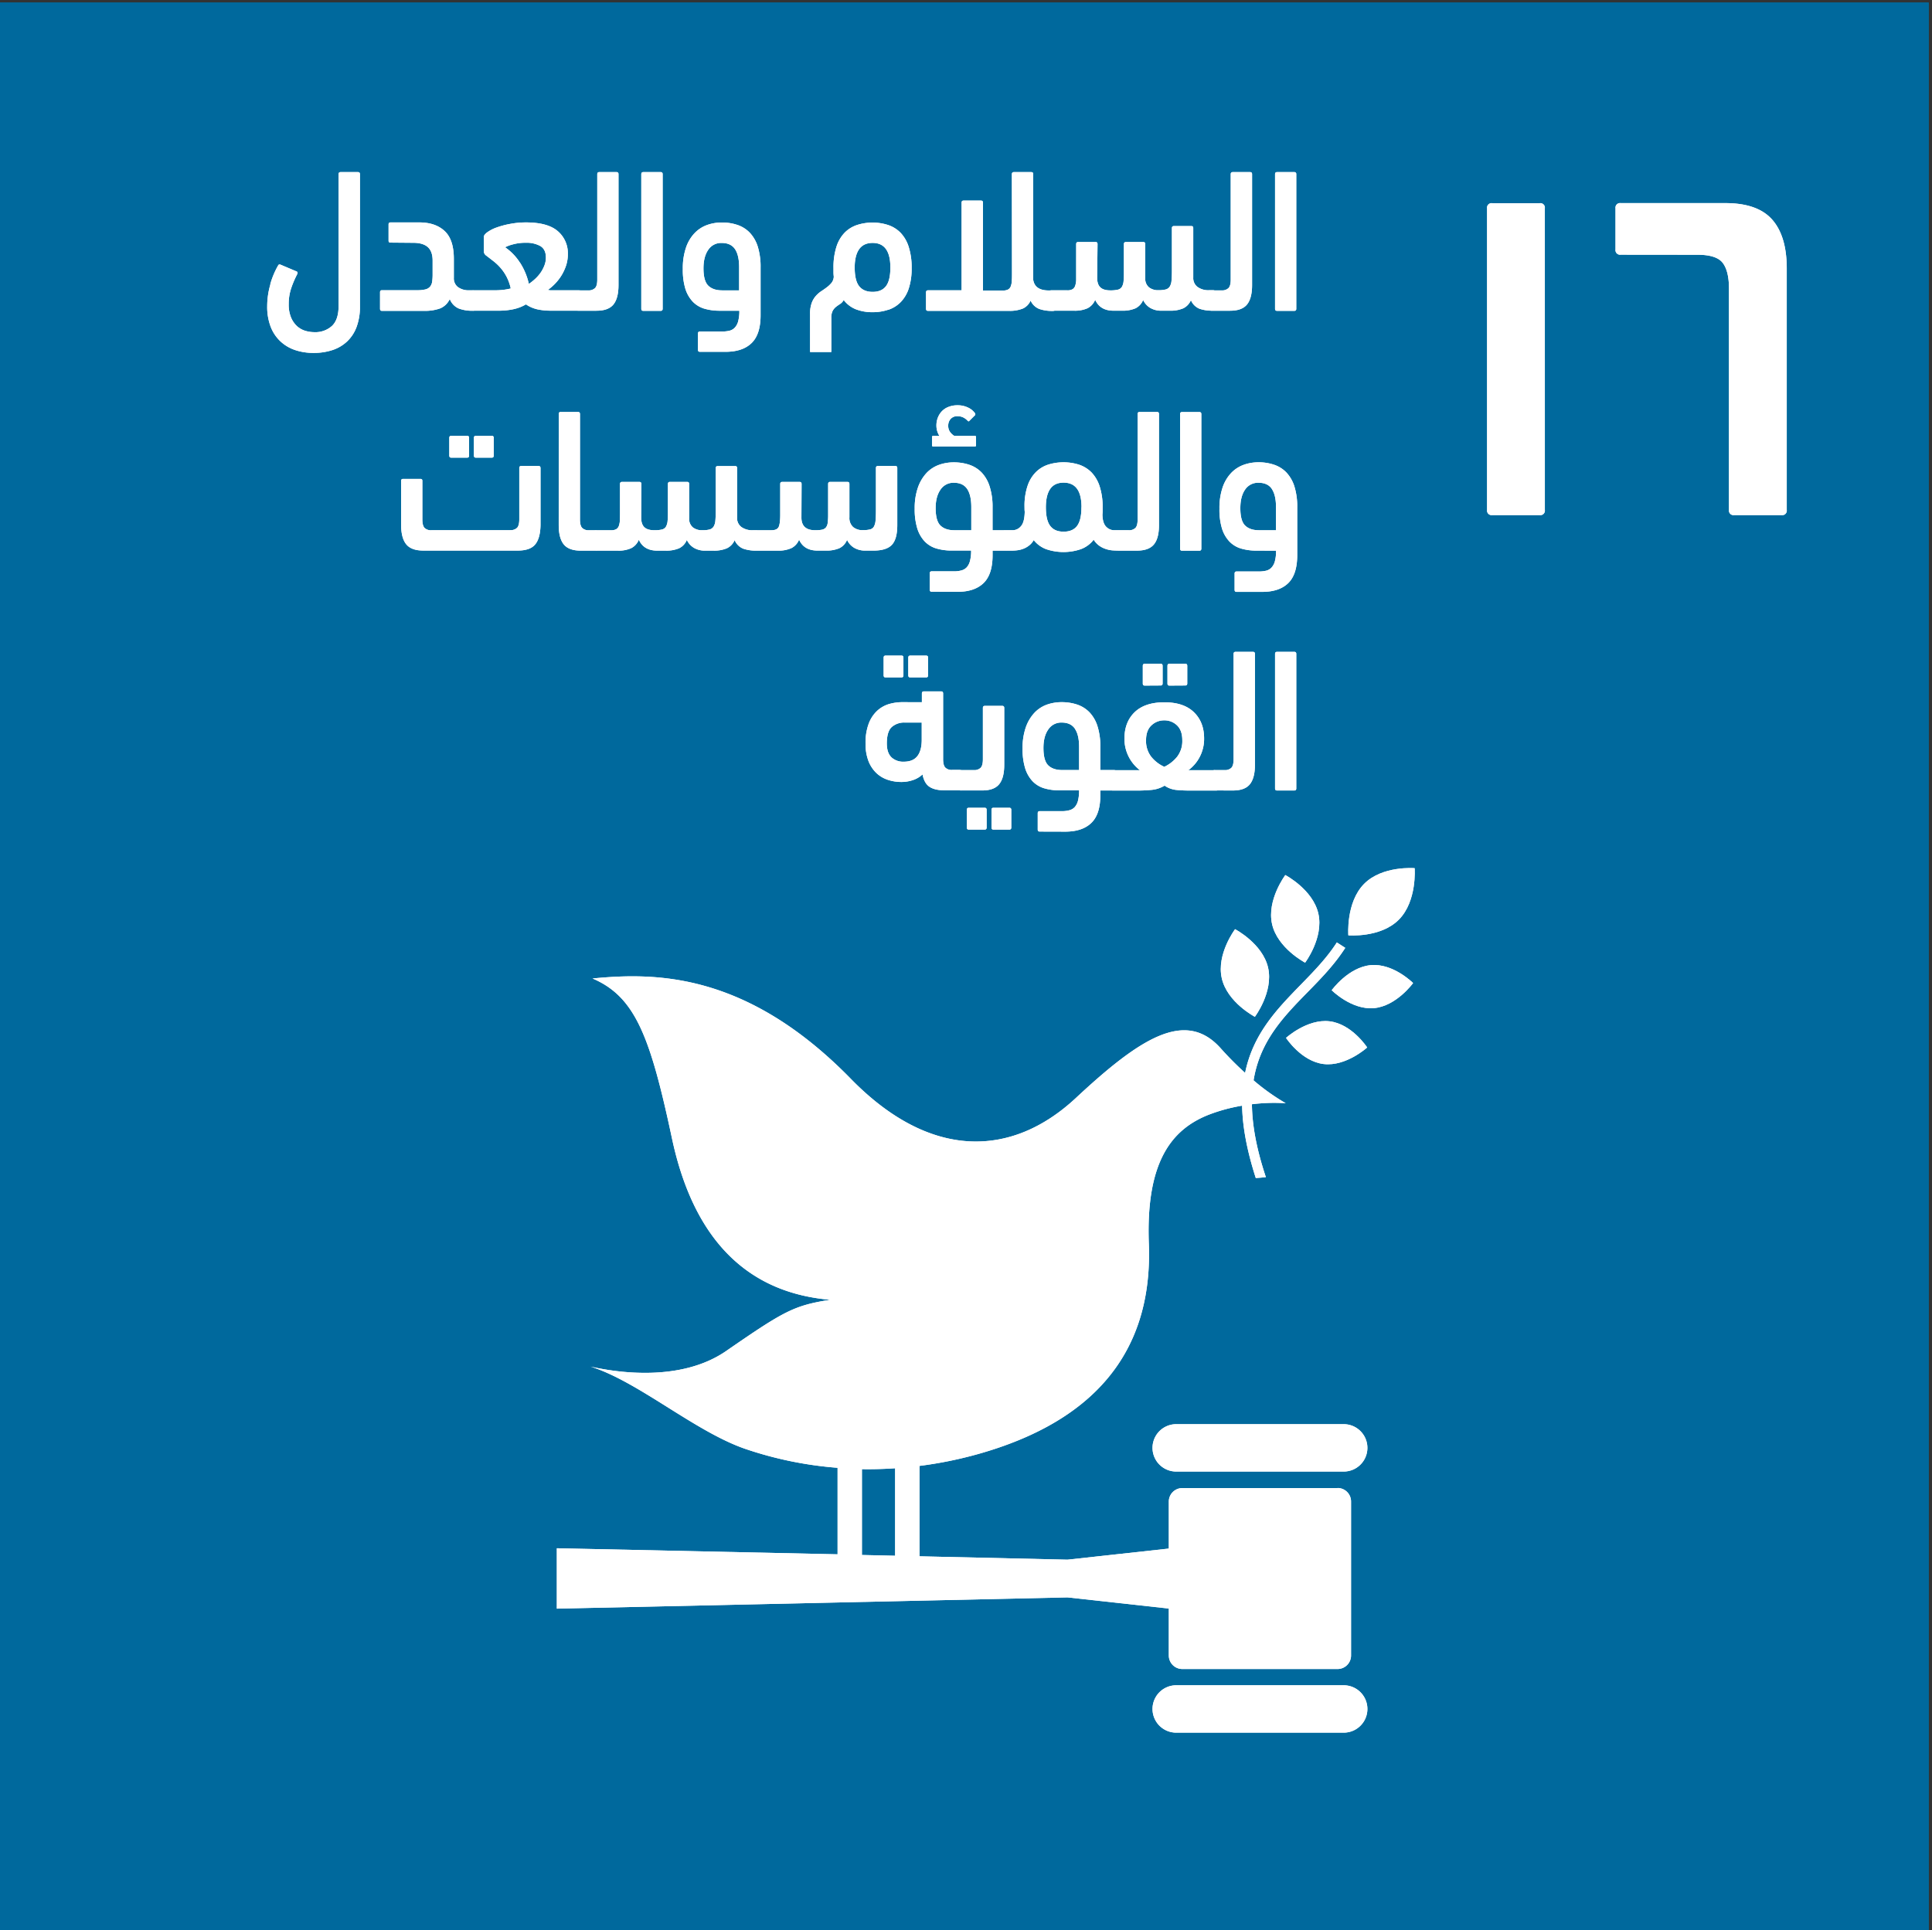 <svg id="Layer_1" data-name="Layer 1" xmlns="http://www.w3.org/2000/svg" viewBox="0 0 1000.83 1000.15"><rect x="0" y="0" width="1000.83" height="1000.15" fill="#333333" stroke="none"/><defs><style>.cls-1{fill:#00699d;}.cls-2{fill:#fff;}</style></defs><rect class="cls-1" x="-0.88" y="1.33" width="1000" height="1000.05"/><rect class="cls-1" x="-0.88" y="1.33" width="1000" height="1000.05"/><path class="cls-2" d="M665.83,453.4s-9.68,12.87-6.87,25.4,17.13,20,17.13,20,9.69-12.86,6.86-25.39-17.12-20-17.12-20"/><path class="cls-2" d="M650.05,526.87s9.69-12.87,6.87-25.41-17.12-20-17.12-20-9.71,12.85-6.89,25.39,17.14,20,17.14,20"/><path class="cls-2" d="M689.86,513.09s10.23,10.31,21.88,9.28,20.28-13,20.28-13-10.21-10.32-21.87-9.29-20.29,13-20.29,13"/><path class="cls-2" d="M706.62,458c-9.48,9.62-8.14,26.64-8.14,26.64s16.71,1.44,26.2-8.16,8.14-26.63,8.14-26.63-16.72-1.44-26.2,8.15"/><path class="cls-2" d="M685.71,551.33c11.61,1.37,22.52-8.59,22.52-8.59s-7.91-12.19-19.5-13.56-22.53,8.6-22.53,8.6,7.9,12.18,19.51,13.55"/><path class="cls-2" d="M696.08,737.94H609.31a12.27,12.27,0,1,0,0,24.54h86.77a12.27,12.27,0,1,0,0-24.54"/><path class="cls-2" d="M696.08,873.23H609.31a12.27,12.27,0,1,0,0,24.54h86.77a12.27,12.27,0,0,0,0-24.54"/><path class="cls-2" d="M446.5,761.24c5.72.1,11.45-.07,17.2-.46v45.33l-17.2-.39Zm246.38,9.81h-80.4a7,7,0,0,0-7,7v24.34L553,808.15l-76.67-1.75V759.56a209.82,209.82,0,0,0,30.5-6.19c73.81-20.82,89.91-66.79,88.3-109-1.6-43,12.16-59.7,31.93-67.12a88.68,88.68,0,0,1,16.39-4.35c.21,10.57,2.36,22.84,7.08,37.48,1.75-.1,3.5-.25,5.23-.44-5-15-7.11-27.27-7.23-37.78a92.41,92.41,0,0,1,17.51-.52,111.26,111.26,0,0,1-16.66-11.86c3.31-20.36,15.44-32.87,27.94-45.65,6.87-7,14-14.3,19.56-23l-4.36-2.81c-5.29,8.23-12.24,15.3-18.92,22.15C661.42,523,649.12,535.71,645,555.92a167.27,167.27,0,0,1-12.63-12.72c-18.2-20.41-41.63-5.42-75,25.69S481.82,601.05,440.76,559c-54.16-55.45-101.41-55.13-133.81-52,22.17,9.45,29.92,30.16,41.14,82.8,11.76,55.23,41.41,80.23,82,83.68-18.8,3-23.68,5.65-53.9,26.53-23.61,16.28-56.82,11.14-70.28,8.08,24.71,7.7,54,33.63,80.18,42.65a194.11,194.11,0,0,0,47.8,9.8v44.83l-145.44-3.14v31.29L553,827.69l52.48,5.78V857.8a7,7,0,0,0,7,7h80.4a7,7,0,0,0,7-7V778a7,7,0,0,0-7-7"/><path class="cls-2" d="M665.83,453.4s-9.68,12.87-6.87,25.4,17.13,20,17.13,20,9.69-12.86,6.86-25.39-17.12-20-17.12-20"/><path class="cls-2" d="M650.05,526.87s9.69-12.87,6.87-25.41-17.12-20-17.12-20-9.71,12.85-6.89,25.39,17.14,20,17.14,20"/><path class="cls-2" d="M689.86,513.09s10.23,10.31,21.88,9.28,20.28-13,20.28-13-10.21-10.32-21.87-9.29-20.29,13-20.29,13"/><path class="cls-2" d="M706.62,458c-9.48,9.62-8.14,26.64-8.14,26.64s16.71,1.44,26.2-8.16,8.14-26.63,8.14-26.63-16.72-1.44-26.2,8.15"/><path class="cls-2" d="M685.71,551.33c11.61,1.37,22.52-8.59,22.52-8.59s-7.91-12.19-19.5-13.56-22.53,8.6-22.53,8.6,7.9,12.18,19.51,13.55"/><path class="cls-2" d="M696.08,737.94H609.31a12.27,12.27,0,1,0,0,24.54h86.77a12.27,12.27,0,1,0,0-24.54"/><path class="cls-2" d="M696.08,873.23H609.31a12.27,12.27,0,1,0,0,24.54h86.77a12.27,12.27,0,0,0,0-24.54"/><path class="cls-2" d="M446.5,761.24c5.72.1,11.45-.07,17.2-.46v45.33l-17.2-.39Zm246.38,9.81h-80.4a7,7,0,0,0-7,7v24.34L553,808.15l-76.67-1.75V759.56a209.82,209.82,0,0,0,30.5-6.19c73.81-20.82,89.91-66.79,88.3-109-1.6-43,12.16-59.7,31.93-67.12a88.68,88.68,0,0,1,16.39-4.35c.21,10.57,2.36,22.84,7.08,37.48,1.75-.1,3.5-.25,5.23-.44-5-15-7.11-27.27-7.23-37.78a92.41,92.41,0,0,1,17.51-.52,111.26,111.26,0,0,1-16.66-11.86c3.31-20.36,15.44-32.87,27.94-45.65,6.87-7,14-14.3,19.56-23l-4.36-2.81c-5.29,8.23-12.24,15.3-18.92,22.15C661.42,523,649.12,535.71,645,555.92a167.27,167.27,0,0,1-12.63-12.72c-18.2-20.41-41.63-5.42-75,25.69S481.82,601.05,440.76,559c-54.16-55.45-101.41-55.13-133.81-52,22.17,9.45,29.92,30.16,41.14,82.8,11.76,55.23,41.41,80.23,82,83.68-18.8,3-23.68,5.65-53.9,26.53-23.61,16.28-56.82,11.14-70.28,8.08,24.71,7.7,54,33.63,80.18,42.65a194.11,194.11,0,0,0,47.8,9.8v44.83l-145.44-3.14v31.29L553,827.69l52.48,5.78V857.8a7,7,0,0,0,7,7h80.4a7,7,0,0,0,7-7V778a7,7,0,0,0-7-7"/><path class="cls-2" d="M879.36,132q9.89,0,13.1,4.27t3.2,13.36V264.23a2.35,2.35,0,0,0,2.65,2.67h24.63a2.35,2.35,0,0,0,2.65-2.67V139.17q0-16.83-7.55-25.38t-24.25-8.55H839.55a2.36,2.36,0,0,0-2.67,2.67v21.37a2.36,2.36,0,0,0,2.67,2.68Zm-79.09-24.05a2.35,2.35,0,0,0-2.65-2.67H773a2.35,2.35,0,0,0-2.65,2.67V264.23A2.35,2.35,0,0,0,773,266.9h24.63a2.35,2.35,0,0,0,2.65-2.67Z"/><path class="cls-2" d="M879.36,132q9.89,0,13.1,4.27t3.2,13.36V264.23a2.35,2.35,0,0,0,2.65,2.67h24.63a2.35,2.35,0,0,0,2.65-2.67V139.17q0-16.83-7.55-25.38t-24.25-8.55H839.55a2.36,2.36,0,0,0-2.67,2.67v21.37a2.36,2.36,0,0,0,2.67,2.68Zm-79.09-24.05a2.35,2.35,0,0,0-2.65-2.67H773a2.35,2.35,0,0,0-2.65,2.67V264.23A2.35,2.35,0,0,0,773,266.9h24.63a2.35,2.35,0,0,0,2.65-2.67Z"/><path class="cls-2" d="M671.51,338.81c0-.7-.33-1.06-1-1.06h-9c-.65,0-1,.36-1,1.06v69.72c0,.7.33,1.06,1,1.06h9c.65,0,1-.36,1-1.06Zm-32.82,70.78q6.15,0,8.77-3.23t2.63-10.08V338.81c0-.7-.32-1.06-1-1.06h-9.06c-.65,0-1,.36-1,1.06v54.63c0,2.1-.37,3.56-1.12,4.37a4.7,4.7,0,0,1-3.59,1.21h-4.81a3.52,3.52,0,0,0-3,1.23,7.19,7.19,0,0,0-.93,4.22c0,2.06.32,3.43,1,4.1a3.9,3.9,0,0,0,2.95,1Zm-37.43-54.41c.66,0,1-.35,1-1.07V345c0-.72-.33-1.07-1-1.07H593c-.66,0-1,.35-1,1.07v9.16c0,.72.32,1.07,1,1.07Zm12.77,0c.66,0,1-.35,1-1.07V345c0-.72-.32-1.07-1-1.07h-8.25c-.65,0-1,.35-1,1.07v9.16c0,.72.33,1.07,1,1.07Zm-4.32,20.65q2.74,2.6,2.75,7.66a13.26,13.26,0,0,1-2.75,8.72,18.9,18.9,0,0,1-6.58,5.12,18.54,18.54,0,0,1-6.68-5.12,13.21,13.21,0,0,1-2.76-8.72q0-5.07,2.81-7.66a9.43,9.43,0,0,1,6.63-2.58,9.3,9.3,0,0,1,6.58,2.58M587.8,369q-5.29,5.12-5.3,13.64a20.4,20.4,0,0,0,8,16.43H576.7a3.9,3.9,0,0,0-3,1c-.62.67-.93,2-.93,4.1a7,7,0,0,0,1,4.17,3.49,3.49,0,0,0,3,1.28h13.07c1.9,0,4.07-.11,6.53-.32a16.28,16.28,0,0,0,6.93-2.22,13,13,0,0,0,6,2.22c2.1.21,4.32.32,6.68.32h13.66a3.51,3.51,0,0,0,3-1.23q.93-1.23.93-4.32c0-2-.32-3.33-1-4a3.89,3.89,0,0,0-2.94-1H615.61a19.93,19.93,0,0,0,5.94-7,20.2,20.2,0,0,0,2.21-9.43q0-8.52-5.31-13.64t-15.32-5.1q-10,0-15.33,5.1m-30.94,8.67Q559,380.83,559,387v12h-8.74c-3.15,0-5.55-.8-7.22-2.41s-2.51-4.63-2.51-9.05q0-6,2.51-9.57a8,8,0,0,1,6.93-3.58q4.71,0,6.88,3.21m-5,53.31q8.85,0,13.52-4.55T570,411.91v-2.32h6.78a3.88,3.88,0,0,0,3-1c.62-.67.93-2.15.93-4.43a6.15,6.15,0,0,0-1-3.94A3.61,3.61,0,0,0,576.8,399H570v-11.9a34.48,34.48,0,0,0-1.48-10.85,18.49,18.49,0,0,0-4.13-7.16,16,16,0,0,0-6.35-4,25.11,25.11,0,0,0-8.13-1.26,22.61,22.61,0,0,0-7.68,1.31,16.59,16.59,0,0,0-6.4,4.23,21.44,21.44,0,0,0-4.44,7.5,32.51,32.51,0,0,0-1.67,11,33.54,33.54,0,0,0,1.32,10.14,17.25,17.25,0,0,0,3.79,6.71,13.76,13.76,0,0,0,6,3.7,27.71,27.71,0,0,0,8.2,1.11H559a20.77,20.77,0,0,1-.58,5.39,7.92,7.92,0,0,1-1.67,3.27,5.74,5.74,0,0,1-2.76,1.63,14.25,14.25,0,0,1-3.92.48h-11.5c-.65,0-1,.36-1,1.06v8.45c0,.7.33,1.06,1,1.06Zm-41.75-1.06c.65,0,1-.35,1-1.07v-9.16c0-.72-.33-1.07-1-1.07h-8.25c-.66,0-1,.35-1,1.07v9.16c0,.72.33,1.07,1,1.07Zm12.77,0c.66,0,1-.35,1-1.07v-9.16c0-.72-.33-1.07-1-1.07h-8.25c-.66,0-1,.35-1,1.07v9.16c0,.72.33,1.07,1,1.07Zm-14.05-20.28q6.13,0,8.77-3.23t2.63-10.08V366.8c0-.7-.33-1.05-1-1.05h-9.06c-.65,0-1,.35-1,1.05v26.64c0,2.11-.38,3.56-1.14,4.37a4.68,4.68,0,0,1-3.58,1.21H498.1a3.46,3.46,0,0,0-3,1.28,7.65,7.65,0,0,0-.94,4.38c0,1.92.33,3.22,1,3.89a3.9,3.9,0,0,0,2.94,1Zm-47.06-17.21q-2.36-2.31-2.36-7.15,0-6.19,2.56-8.51a9.71,9.71,0,0,1,6.78-2.31h8.74v8.94q0,5.56-2.26,8.45t-7,2.89a8.9,8.9,0,0,1-6.49-2.31m5.9-28.53a24.51,24.51,0,0,0-7.18,1,15.72,15.72,0,0,0-6.13,3.54A17.45,17.45,0,0,0,450,375a28.22,28.22,0,0,0-1.62,10.25,24.63,24.63,0,0,0,1.48,9,17.25,17.25,0,0,0,4,6.17,15.66,15.66,0,0,0,5.9,3.59,22,22,0,0,0,7.22,1.17,18.61,18.61,0,0,0,6-1,13.39,13.39,0,0,0,4.92-2.92c.58,3.06,1.78,5.2,3.58,6.4s4.31,1.82,7.52,1.82h8a3.88,3.88,0,0,0,3-1c.62-.67.93-2.08.93-4.21q0-5.34-3.92-5.34h-3.74a4.67,4.67,0,0,1-3.58-1.21c-.76-.81-1.13-2.26-1.13-4.37V359.3q0-1.05-1-1.05h-9c-.65,0-1,.35-1,1.05v4.55ZM467,351c.65,0,1-.36,1-1.07v-9.17c0-.71-.33-1.07-1-1.07h-8.25c-.66,0-1,.36-1,1.07v9.17c0,.71.32,1.07,1,1.07Zm12.77,0c.65,0,1-.36,1-1.07v-9.17c0-.71-.33-1.07-1-1.07h-8.25c-.66,0-1,.36-1,1.07v9.17c0,.71.32,1.07,1,1.07Z"/><path class="cls-2" d="M658.83,253.33c1.44,2.15,2.17,5.28,2.17,9.42v12h-8.75q-4.71,0-7.22-2.42t-2.5-9.05c0-4,.81-7.19,2.45-9.57a8,8,0,0,1,7-3.57c3.15,0,5.44,1.06,6.88,3.2m2.17,32a20.13,20.13,0,0,1-.64,5.6,7.74,7.74,0,0,1-1.82,3.28,5.84,5.84,0,0,1-2.85,1.53,16.62,16.62,0,0,1-3.64.37H640.56c-.66,0-1,.35-1,1.06v8.45c0,.7.32,1.05,1,1.05h13.26q8.86,0,13.52-4.54T672,287.63V262.91A34.9,34.9,0,0,0,670.52,252a18.76,18.76,0,0,0-4.14-7.19,15.82,15.82,0,0,0-6.35-4,24.76,24.76,0,0,0-8.13-1.27,22.38,22.38,0,0,0-7.68,1.32,16.93,16.93,0,0,0-6.45,4.22,20.42,20.42,0,0,0-4.43,7.5,33.13,33.13,0,0,0-1.63,11A33.6,33.6,0,0,0,633,273.79a17.2,17.2,0,0,0,3.79,6.7,13.7,13.7,0,0,0,6,3.7,27.34,27.34,0,0,0,8.2,1.11Zm-38.71-70.78c0-.7-.33-1.05-1-1.05h-9c-.66,0-1,.35-1,1.05v69.73c0,.7.32,1.05,1,1.05h9c.65,0,1-.35,1-1.05ZM589,285.3q6.13,0,8.77-3.22T600.38,272V214.52c0-.7-.33-1.05-1-1.05h-9.06c-.65,0-1,.35-1,1.05v54.63c0,2.11-.37,3.57-1.12,4.38a4.72,4.72,0,0,1-3.59,1.21h-4.82a3.51,3.51,0,0,0-3,1.23,7.14,7.14,0,0,0-.94,4.21c0,2.07.33,3.43,1,4.11a3.88,3.88,0,0,0,2.94,1Zm-58.26-21.72a12.88,12.88,0,0,0,.1,1.58q-.11,5.47-2,7.53a5.61,5.61,0,0,1-4.23,2.05H520.8a3.76,3.76,0,0,0-3,1.07c-.62.71-.93,2.09-.93,4.16a6.7,6.7,0,0,0,1,4.11,3.57,3.57,0,0,0,2.95,1.22h3.43a20.9,20.9,0,0,0,3-.21,12.86,12.86,0,0,0,3-.8,11.48,11.48,0,0,0,2.87-1.66,9.17,9.17,0,0,0,2.38-2.78,14.87,14.87,0,0,0,6.58,4.75,27.89,27.89,0,0,0,17.84-.05,14.88,14.88,0,0,0,6.64-4.91,10.62,10.62,0,0,0,2.92,3.15,13.13,13.13,0,0,0,3.46,1.71,14.56,14.56,0,0,0,3.63.7c1.21.07,2.37.1,3.49.1a3.62,3.62,0,0,0,3-1.17c.62-.78.93-2.21.93-4.27a6.24,6.24,0,0,0-1-3.95,3.64,3.64,0,0,0-3-1.17h-2.85A5.76,5.76,0,0,1,573,272.9q-1.82-1.84-1.91-6.27a16.29,16.29,0,0,0,.1-1.74v-1.84a34.43,34.43,0,0,0-1.53-11,18.75,18.75,0,0,0-4.23-7.28,16.46,16.46,0,0,0-6.45-4,26.73,26.73,0,0,0-16.06,0,16.11,16.11,0,0,0-6.35,3.9,18.28,18.28,0,0,0-4.24,7A32.56,32.56,0,0,0,530.72,262Zm29.47-.73c0,4.43-.75,7.63-2.24,9.63s-3.84,3-7,3-5.44-1-6.94-3-2.24-5.18-2.24-9.68c0-4.13.74-7.29,2.24-9.46s3.81-3.26,6.94-3.26q9.29,0,9.28,12.72m-76.83-37c-.39,0-.58.25-.58.74v4.12c0,.49.19.74.58.74H505c.39,0,.59-.25.59-.74v-4.12c0-.49-.2-.74-.59-.74H494.27a7.39,7.39,0,0,1-2.06-1.9,5.35,5.35,0,0,1-1-3.38,5.07,5.07,0,0,1,1.23-3.43,4.46,4.46,0,0,1,3.59-1.43,6.63,6.63,0,0,1,2.95.63,7.92,7.92,0,0,1,2.26,1.69q.5.53.78.21l3-3c.26-.21.29-.56.1-1a9.08,9.08,0,0,0-3.63-3A12.2,12.2,0,0,0,496,210a12.35,12.35,0,0,0-5.06,1,9.24,9.24,0,0,0-3.39,2.49,10.16,10.16,0,0,0-1.87,3.32,11.26,11.26,0,0,0-.59,3.49,10.51,10.51,0,0,0,.44,3.17,10.29,10.29,0,0,0,1.14,2.43ZM501,253.33c1.44,2.15,2.16,5.28,2.16,9.42v12h-8.74c-3.15,0-5.55-.81-7.22-2.42s-2.51-4.63-2.51-9.05c0-4,.84-7.19,2.51-9.57a8,8,0,0,1,6.93-3.57c3.14,0,5.43,1.06,6.87,3.2m-5,53.31q8.85,0,13.52-4.54t4.66-14.47V285.3h6.78a3.87,3.87,0,0,0,3-1c.62-.68.93-2.15.93-4.43a6.24,6.24,0,0,0-1-3.95,3.61,3.61,0,0,0-2.94-1.17h-6.78v-11.9A34.43,34.43,0,0,0,512.64,252a18.54,18.54,0,0,0-4.13-7.17,16.05,16.05,0,0,0-6.36-4,25,25,0,0,0-8.12-1.26,22.38,22.38,0,0,0-7.68,1.32,16.56,16.56,0,0,0-6.41,4.22,21.43,21.43,0,0,0-4.43,7.5,32.57,32.57,0,0,0-1.67,11,33.63,33.63,0,0,0,1.32,10.14,17.19,17.19,0,0,0,3.78,6.7,13.76,13.76,0,0,0,6,3.7,27.5,27.5,0,0,0,8.21,1.11h9.92a20.2,20.2,0,0,1-.59,5.39,7.84,7.84,0,0,1-1.66,3.28,5.9,5.9,0,0,1-2.76,1.63,14.25,14.25,0,0,1-3.92.48h-11.5c-.66,0-1,.35-1,1.06v8.45c0,.7.32,1.05,1,1.05Zm-80.76-55.88c0-.7-.32-1.06-1-1.06h-9.06c-.65,0-1,.36-1,1.06v15.95c0,3-.27,5.13-.79,6.28s-1.8,1.75-3.83,1.75H391.7a3.45,3.45,0,0,0-3,1.28,8,8,0,0,0-.94,4.48c0,1.85.33,3.11,1,3.79a3.92,3.92,0,0,0,2.95,1h11.2A16,16,0,0,0,410,284a8.44,8.44,0,0,0,3.95-4.37q2.55,5.66,9.53,5.65h4.32a16.79,16.79,0,0,0,7-1.22,8.17,8.17,0,0,0,4-4.33,9.33,9.33,0,0,0,3.68,4.11,11.11,11.11,0,0,0,5.85,1.44h4.22q6.68,0,9.48-3t2.79-10.3V242.52c0-.7-.32-1.06-1-1.06h-9.06c-.65,0-1,.36-1,1v21.91c0,2.25-.07,4-.2,5.37a7.77,7.77,0,0,1-.85,3.11,3.2,3.2,0,0,1-2,1.47,15.06,15.06,0,0,1-3.76.37,7.41,7.41,0,0,1-5.05-1.64,6.31,6.31,0,0,1-1.88-5V250.76c0-.7-.33-1.06-1-1.06H430c-.65,0-1,.36-1,1.06v15.95a30.13,30.13,0,0,1-.25,4.33,4.48,4.48,0,0,1-1,2.38,3.74,3.74,0,0,1-2,1.05,17.58,17.58,0,0,1-3.46.27q-7.12,0-7.13-6.55Zm-83,0c0-.7-.33-1.06-1-1.06h-9.06c-.65,0-1,.36-1,1.06v13.52c0,1.9,0,3.51-.05,4.81a10.49,10.49,0,0,1-.49,3.22,3.37,3.37,0,0,1-1.37,1.85,5.17,5.17,0,0,1-2.71.58h-7.85a3.47,3.47,0,0,0-3,1.28,8,8,0,0,0-.94,4.48,9.34,9.34,0,0,0,.3,2.67,2.87,2.87,0,0,0,.89,1.44,2.78,2.78,0,0,0,1.47.59,16.75,16.75,0,0,0,2,.1H320a15.77,15.77,0,0,0,7-1.28,8.46,8.46,0,0,0,3.94-4.37q2.55,5.66,9.53,5.65h4.33a16.85,16.85,0,0,0,7-1.22,8.19,8.19,0,0,0,4-4.33,9.41,9.41,0,0,0,3.69,4.11,11.08,11.08,0,0,0,5.85,1.44h4.22a16.79,16.79,0,0,0,7-1.22,8.19,8.19,0,0,0,4-4.22,8.19,8.19,0,0,0,4.46,4.43,19.42,19.42,0,0,0,6.63,1,3.62,3.62,0,0,0,2.95-1.17c.66-.78,1-2.21,1-4.27a6.18,6.18,0,0,0-1-3.95,3.62,3.62,0,0,0-2.95-1.17h-1.67a9.59,9.59,0,0,1-5.94-1.68,5.75,5.75,0,0,1-2.21-4.85v-25.7c0-.69-.32-1-1-1h-9.06c-.65,0-1,.36-1,1v21.91c0,2.18-.06,3.95-.19,5.32a7,7,0,0,1-.94,3.16,3.61,3.61,0,0,1-2.13,1.47,14.46,14.46,0,0,1-3.66.37,7.6,7.6,0,0,1-5-1.53A5.86,5.86,0,0,1,357,268.4V250.76c0-.7-.32-1.06-1-1.06H347c-.65,0-1,.36-1,1.06v13.52c0,2.26,0,4.05-.15,5.39a7.31,7.31,0,0,1-.84,3.17,3.31,3.31,0,0,1-2.13,1.53,16.12,16.12,0,0,1-3.91.37q-3.56,0-5.19-1.58c-1.09-1.06-1.63-2.71-1.63-5ZM289.43,272q0,6.87,2.63,10.09t8.77,3.22h7.76a4.19,4.19,0,0,0,3-.9c.63-.61.94-2,.94-4.22,0-2-.33-3.4-1-4.21a3.52,3.52,0,0,0-2.94-1.23h-3.44a4.67,4.67,0,0,1-3.58-1.21c-.76-.81-1.13-2.27-1.13-4.38V214.52c0-.7-.33-1.05-1-1.05h-9c-.66,0-1,.35-1,1.05ZM242,237.13c.65,0,1-.35,1-1.07V226.9c0-.72-.33-1.07-1-1.07h-8.25c-.66,0-1,.35-1,1.07v9.16c0,.72.33,1.07,1,1.07Zm12.77,0c.65,0,1-.35,1-1.07V226.9c0-.72-.33-1.07-1-1.07H246.5c-.66,0-1,.35-1,1.07v9.16c0,.72.33,1.07,1,1.07Zm9.43,37.61H223.51a4.7,4.7,0,0,1-3.59-1.21c-.75-.82-1.13-2.28-1.13-4.39v-20c0-.7-.33-1-1-1h-9c-.65,0-1,.35-1,1v22.72q0,6.9,2.65,10.16t8.84,3.25h49q6.38,0,9-3.22T280,272V242.52c0-.7-.33-1.06-1-1.06h-9c-.66,0-1,.36-1,1v26.65c0,2.11-.38,3.56-1.13,4.37a4.85,4.85,0,0,1-3.69,1.21"/><path class="cls-2" d="M671.51,90.24c0-.7-.33-1.06-1-1.06h-9c-.66,0-1,.36-1,1.06V160c0,.71.32,1.06,1,1.06h9c.65,0,1-.35,1-1.06ZM637.22,161q6.13,0,8.76-3.22t2.63-10.09V90.24c0-.7-.32-1.06-1-1.06h-9.06c-.64,0-1,.36-1,1.06v54.63c0,2.11-.37,3.57-1.13,4.37a4.68,4.68,0,0,1-3.58,1.22h-4.82a3.51,3.51,0,0,0-3,1.23,7.07,7.07,0,0,0-.94,4.21q0,3.09,1,4.11a3.92,3.92,0,0,0,2.94,1Zm-68.67-34.54c0-.71-.33-1.06-1-1.06h-9.06c-.64,0-1,.35-1,1.06V140c0,1.9,0,3.5,0,4.81A10.54,10.54,0,0,1,557,148a3.37,3.37,0,0,1-1.38,1.85,5.19,5.19,0,0,1-2.69.58h-7.86a3.44,3.44,0,0,0-3,1.28c-.62.85-.93,2.35-.93,4.48a9.44,9.44,0,0,0,.29,2.67,2.85,2.85,0,0,0,.88,1.43,2.69,2.69,0,0,0,1.48.59,16.8,16.8,0,0,0,2,.11h10.6a16,16,0,0,0,7-1.28,8.42,8.42,0,0,0,3.94-4.37q2.55,5.65,9.53,5.65h4.32a16.87,16.87,0,0,0,7-1.22,8.28,8.28,0,0,0,4-4.33,9.32,9.32,0,0,0,3.68,4.11,11.2,11.2,0,0,0,5.85,1.44h4.22a16.79,16.79,0,0,0,7-1.22,8.28,8.28,0,0,0,4-4.22,8.15,8.15,0,0,0,4.45,4.43,19.69,19.69,0,0,0,6.64,1,3.64,3.64,0,0,0,2.94-1.17c.66-.79,1-2.21,1-4.27a6.16,6.16,0,0,0-1-4,3.64,3.64,0,0,0-2.94-1.17h-1.67a9.52,9.52,0,0,1-6-1.69,5.73,5.73,0,0,1-2.21-4.84v-25.7c0-.7-.33-1-1-1h-9.06c-.65,0-1,.35-1,1v21.9c0,2.19-.07,4-.2,5.32a6.92,6.92,0,0,1-.94,3.17,3.61,3.61,0,0,1-2.13,1.47,15,15,0,0,1-3.66.37,7.6,7.6,0,0,1-5-1.53,5.87,5.87,0,0,1-1.88-4.81V126.48c0-.71-.32-1.06-1-1.06h-9.06c-.65,0-1,.35-1,1.06V140c0,2.25,0,4.05-.15,5.39a7.26,7.26,0,0,1-.84,3.16,3.32,3.32,0,0,1-2.13,1.54,16.64,16.64,0,0,1-3.91.37q-3.55,0-5.19-1.59c-1.09-1.05-1.63-2.71-1.63-5ZM524.24,141c0,1.76,0,3.25-.1,4.48a8.56,8.56,0,0,1-.59,3,3.07,3.07,0,0,1-1.44,1.58,5.86,5.86,0,0,1-2.62.48H509.2V105c0-.7-.32-1.06-1-1.06h-9.07c-.64,0-1,.36-1,1.06v45.43H480.71c-.65,0-1,.35-1,1.06V160c0,.72.33,1.07,1,1.07h41.9a18.36,18.36,0,0,0,7.2-1.17,8,8,0,0,0,4.07-4.16,8.24,8.24,0,0,0,4.56,4.37,20.06,20.06,0,0,0,6.53,1,3.58,3.58,0,0,0,3-1.17c.62-.79.94-2.21.94-4.27a6.16,6.16,0,0,0-1-4,3.61,3.61,0,0,0-2.94-1.17H543.3q-7.17,0-8.06-5.48V90.24c0-.7-.32-1.06-1-1.06h-9.06c-.65,0-1,.36-1,1.06Zm-63-2.4c0,4.42-.74,7.63-2.25,9.63s-3.81,3-6.93,3-5.46-1-7-2.95-2.3-5.19-2.3-9.68q0-6.19,2.3-9.47c1.53-2.17,3.85-3.26,7-3.26q9.18,0,9.18,12.73m-1.06,21.92a16.07,16.07,0,0,0,6.42-4,18.23,18.23,0,0,0,4.17-7.08,32.83,32.83,0,0,0,1.48-10.56,34.65,34.65,0,0,0-1.53-11,18.59,18.59,0,0,0-4.22-7.29,16.14,16.14,0,0,0-6.44-4,26.18,26.18,0,0,0-16.11,0,16.11,16.11,0,0,0-6.43,4,18.6,18.6,0,0,0-4.23,7.29,35,35,0,0,0-1.52,11c0,.84,0,1.64,0,2.38s.08,1.46.15,2.16a5.7,5.7,0,0,1-1.23,3.22,15.12,15.12,0,0,1-2.36,2.22c-.89.67-1.83,1.34-2.85,2a14.29,14.29,0,0,0-2.85,2.48,11.4,11.4,0,0,0-2.16,3.7,15.92,15.92,0,0,0-.83,5.59v19.76h11V164.78a7.76,7.76,0,0,1,.7-3.7,6.77,6.77,0,0,1,1.71-2.07,22.73,22.73,0,0,1,2.11-1.48,5.83,5.83,0,0,0,1.91-2.07,14.71,14.71,0,0,0,6.33,4.81,23.32,23.32,0,0,0,8.58,1.49,25.05,25.05,0,0,0,8.15-1.27m-79.4-31.44q2.16,3.21,2.16,9.41v12h-8.74q-4.73,0-7.22-2.42c-1.67-1.62-2.51-4.63-2.51-9,0-4,.82-7.19,2.46-9.57a7.94,7.94,0,0,1,7-3.58q4.72,0,6.88,3.21M383,161a19.8,19.8,0,0,1-.64,5.6,7.63,7.63,0,0,1-1.81,3.27,5.77,5.77,0,0,1-2.85,1.54,17.33,17.33,0,0,1-3.64.37h-11.5c-.65,0-1,.35-1,1v8.45c0,.71.33,1.06,1,1.06h13.27q8.86,0,13.52-4.54T394,163.34V138.62a35,35,0,0,0-1.47-10.88,18.72,18.72,0,0,0-4.14-7.18,15.82,15.82,0,0,0-6.35-4,24.76,24.76,0,0,0-8.13-1.27,22.38,22.38,0,0,0-7.68,1.32,16.84,16.84,0,0,0-6.45,4.23,20.26,20.26,0,0,0-4.43,7.5,33,33,0,0,0-1.63,11A33.63,33.63,0,0,0,355,149.51a17.27,17.27,0,0,0,3.79,6.71,13.72,13.72,0,0,0,6,3.69A27.67,27.67,0,0,0,373,161ZM343.27,90.24c0-.7-.33-1.06-1-1.06h-9.06c-.65,0-1,.36-1,1.06V160c0,.71.32,1.06,1,1.06h9.06c.64,0,1-.35,1-1.06ZM309,161q6.15,0,8.77-3.22t2.63-10.09V90.24c0-.7-.32-1.06-1-1.06h-9c-.65,0-1,.36-1,1.06v54.63c0,2.11-.37,3.57-1.13,4.37a4.67,4.67,0,0,1-3.58,1.22h-4.81a3.52,3.52,0,0,0-3,1.23,7.14,7.14,0,0,0-.94,4.21q0,3.09,1,4.11a4,4,0,0,0,3,1Zm-39.64-24.88a27.82,27.82,0,0,0-7.71-8,19,19,0,0,1,4-1.48,24.28,24.28,0,0,1,6.83-.85,14.62,14.62,0,0,1,7.41,1.69c1.93,1.13,2.9,3.13,2.9,6a11.05,11.05,0,0,1-.79,4.12,17.64,17.64,0,0,1-2,3.76,20.05,20.05,0,0,1-2.85,3.22,28.4,28.4,0,0,1-3.19,2.53,33.68,33.68,0,0,0-4.57-11m-5-20.12a44.24,44.24,0,0,0-7,1.84,19.47,19.47,0,0,0-4.91,2.48q-1.86,1.36-1.86,2.52v6.64a7.09,7.09,0,0,0,.14,1.52,3,3,0,0,0,1.23,1.53c1.31,1,2.6,2,3.88,3a26.15,26.15,0,0,1,3.59,3.48,24,24,0,0,1,3,4.47,24.68,24.68,0,0,1,2.12,6,30.83,30.83,0,0,1-4.62.79c-1.31.11-2.49.16-3.54.16H244.93c-1.71,0-2.77.46-3.2,1.38a10.56,10.56,0,0,0-.64,4.17c0,1.92.33,3.23,1,3.94a3.64,3.64,0,0,0,2.85,1.07h14.15a36.09,36.09,0,0,0,6.48-.68,21.59,21.59,0,0,0,6.88-2.59,17.5,17.5,0,0,0,6,2.59,32.47,32.47,0,0,0,6.73.68h14.64a3.76,3.76,0,0,0,2.89-1c.62-.68.94-2,.94-4a8.61,8.61,0,0,0-.79-4.27c-.52-.86-1.54-1.28-3-1.28h-14.3a6.28,6.28,0,0,1-1.72-.22,27.63,27.63,0,0,0,3.64-3.15,25.32,25.32,0,0,0,3.34-4.27,24.9,24.9,0,0,0,2.41-5.16,18.73,18.73,0,0,0,.93-5.95,15,15,0,0,0-5.21-11.9q-5.2-4.53-16.5-4.53a43.7,43.7,0,0,0-8.06.74m-50.3,9.82c3.34,0,5.85.74,7.51,2.21s2.51,3.83,2.51,7v7.05a26.48,26.48,0,0,1-.24,3.89,5.24,5.24,0,0,1-1.09,2.58,4.62,4.62,0,0,1-2.4,1.41,17,17,0,0,1-4.23.43H197.87c-.66,0-1,.35-1,1.06V160c0,.72.33,1.07,1,1.07h22A23.08,23.08,0,0,0,228,159.8a9.51,9.51,0,0,0,5-4.86,8.67,8.67,0,0,0,4.65,4.91,19.56,19.56,0,0,0,7.12,1.17,3.62,3.62,0,0,0,3-1.17c.62-.79.93-2.21.93-4.27a6.22,6.22,0,0,0-1-4,3.64,3.64,0,0,0-2.95-1.17h-1.67a9.34,9.34,0,0,1-5.9-1.69A5.66,5.66,0,0,1,235.1,144v-9.9q0-10-4.81-14.43t-13.07-4.42H202.29c-.66,0-1,.35-1,1v8.46c0,.7.32,1,1,1Zm-74,21.45a40.51,40.51,0,0,0-1.67,11.41,28.69,28.69,0,0,0,1.81,10.67,20.41,20.41,0,0,0,5.06,7.55,20.73,20.73,0,0,0,7.59,4.49,29.49,29.49,0,0,0,9.56,1.48,30.7,30.7,0,0,0,9.81-1.48,20.25,20.25,0,0,0,7.59-4.49,19.73,19.73,0,0,0,4.9-7.55,29.69,29.69,0,0,0,1.72-10.57V90.24c0-.7-.32-1.06-1-1.06h-9.06c-.65,0-1,.36-1,1.06v68.24c0,4.8-1.15,8.26-3.44,10.41a12.81,12.81,0,0,1-9.14,3.22,16.66,16.66,0,0,1-4.61-.68,11.2,11.2,0,0,1-4.28-2.38,12.74,12.74,0,0,1-3.14-4.49,17.21,17.21,0,0,1-1.23-6.92,25.31,25.31,0,0,1,1.43-8.71,51.72,51.72,0,0,1,3-6.93,1.41,1.41,0,0,0,.15-.78.81.81,0,0,0-.54-.59l-8-3.38q-1.08-.52-1.47.21a42.19,42.19,0,0,0-4.13,9.83"/><path class="cls-2" d="M671.51,338.81c0-.7-.33-1.06-1-1.06h-9c-.65,0-1,.36-1,1.06v69.72c0,.7.33,1.06,1,1.06h9c.65,0,1-.36,1-1.06Zm-32.82,70.78q6.15,0,8.77-3.23t2.63-10.08V338.81c0-.7-.32-1.06-1-1.06h-9.06c-.65,0-1,.36-1,1.06v54.63c0,2.1-.37,3.56-1.12,4.37a4.7,4.7,0,0,1-3.59,1.21h-4.81a3.52,3.52,0,0,0-3,1.23,7.19,7.19,0,0,0-.93,4.22c0,2.06.32,3.43,1,4.1a3.9,3.9,0,0,0,2.95,1Zm-37.43-54.41c.66,0,1-.35,1-1.07V345c0-.72-.33-1.07-1-1.07H593c-.66,0-1,.35-1,1.07v9.16c0,.72.32,1.07,1,1.07Zm12.77,0c.66,0,1-.35,1-1.07V345c0-.72-.32-1.07-1-1.07h-8.25c-.65,0-1,.35-1,1.07v9.16c0,.72.33,1.07,1,1.07Zm-4.32,20.65q2.74,2.6,2.75,7.66a13.26,13.26,0,0,1-2.75,8.72,18.9,18.9,0,0,1-6.58,5.12,18.54,18.54,0,0,1-6.68-5.12,13.21,13.21,0,0,1-2.76-8.72q0-5.07,2.81-7.66a9.43,9.43,0,0,1,6.63-2.58,9.3,9.3,0,0,1,6.58,2.58M587.8,369q-5.29,5.12-5.3,13.64a20.4,20.4,0,0,0,8,16.43H576.7a3.9,3.9,0,0,0-3,1c-.62.67-.93,2-.93,4.1a7,7,0,0,0,1,4.17,3.49,3.49,0,0,0,3,1.28h13.07c1.9,0,4.07-.11,6.53-.32a16.28,16.28,0,0,0,6.93-2.22,13,13,0,0,0,6,2.22c2.1.21,4.32.32,6.68.32h13.66a3.51,3.51,0,0,0,3-1.23q.93-1.23.93-4.32c0-2-.32-3.33-1-4a3.89,3.89,0,0,0-2.94-1H615.61a19.93,19.93,0,0,0,5.94-7,20.2,20.2,0,0,0,2.21-9.43q0-8.52-5.31-13.64t-15.32-5.1q-10,0-15.33,5.1m-30.94,8.67Q559,380.83,559,387v12h-8.74c-3.15,0-5.55-.8-7.22-2.41s-2.51-4.63-2.51-9.05q0-6,2.51-9.57a8,8,0,0,1,6.93-3.58q4.71,0,6.88,3.21m-5,53.31q8.85,0,13.52-4.55T570,411.91v-2.32h6.78a3.88,3.88,0,0,0,3-1c.62-.67.93-2.15.93-4.43a6.15,6.15,0,0,0-1-3.94A3.61,3.61,0,0,0,576.8,399H570v-11.9a34.48,34.48,0,0,0-1.48-10.85,18.49,18.49,0,0,0-4.13-7.16,16,16,0,0,0-6.35-4,25.11,25.11,0,0,0-8.13-1.26,22.61,22.61,0,0,0-7.68,1.31,16.59,16.59,0,0,0-6.4,4.23,21.44,21.44,0,0,0-4.44,7.5,32.51,32.51,0,0,0-1.67,11,33.54,33.54,0,0,0,1.32,10.14,17.25,17.25,0,0,0,3.79,6.71,13.76,13.76,0,0,0,6,3.7,27.71,27.71,0,0,0,8.2,1.11H559a20.77,20.77,0,0,1-.58,5.39,7.92,7.92,0,0,1-1.67,3.27,5.74,5.74,0,0,1-2.76,1.63,14.25,14.25,0,0,1-3.92.48h-11.5c-.65,0-1,.36-1,1.06v8.45c0,.7.33,1.06,1,1.06Zm-41.75-1.06c.65,0,1-.35,1-1.07v-9.16c0-.72-.33-1.07-1-1.07h-8.25c-.66,0-1,.35-1,1.07v9.16c0,.72.33,1.07,1,1.07Zm12.77,0c.66,0,1-.35,1-1.07v-9.16c0-.72-.33-1.07-1-1.07h-8.25c-.66,0-1,.35-1,1.07v9.16c0,.72.33,1.07,1,1.07Zm-14.05-20.28q6.13,0,8.77-3.23t2.63-10.08V366.8c0-.7-.33-1.05-1-1.05h-9.06c-.65,0-1,.35-1,1.05v26.64c0,2.11-.38,3.56-1.14,4.37a4.68,4.68,0,0,1-3.58,1.21H498.1a3.46,3.46,0,0,0-3,1.28,7.65,7.65,0,0,0-.94,4.38c0,1.92.33,3.22,1,3.89a3.9,3.9,0,0,0,2.94,1Zm-47.06-17.21q-2.36-2.31-2.36-7.15,0-6.19,2.56-8.51a9.71,9.71,0,0,1,6.78-2.31h8.74v8.94q0,5.56-2.26,8.45t-7,2.89a8.9,8.9,0,0,1-6.49-2.31m5.9-28.53a24.51,24.51,0,0,0-7.18,1,15.72,15.72,0,0,0-6.13,3.54A17.45,17.45,0,0,0,450,375a28.22,28.22,0,0,0-1.62,10.25,24.63,24.63,0,0,0,1.48,9,17.25,17.25,0,0,0,4,6.17,15.66,15.66,0,0,0,5.9,3.59,22,22,0,0,0,7.22,1.17,18.61,18.61,0,0,0,6-1,13.39,13.39,0,0,0,4.92-2.92c.58,3.06,1.78,5.2,3.58,6.4s4.31,1.82,7.52,1.82h8a3.88,3.88,0,0,0,3-1c.62-.67.93-2.08.93-4.21q0-5.34-3.92-5.34h-3.74a4.67,4.67,0,0,1-3.58-1.21c-.76-.81-1.13-2.26-1.13-4.37V359.3q0-1.05-1-1.05h-9c-.65,0-1,.35-1,1.05v4.55ZM467,351c.65,0,1-.36,1-1.07v-9.17c0-.71-.33-1.07-1-1.07h-8.25c-.66,0-1,.36-1,1.07v9.17c0,.71.32,1.07,1,1.07Zm12.77,0c.65,0,1-.36,1-1.07v-9.17c0-.71-.33-1.07-1-1.07h-8.25c-.66,0-1,.36-1,1.07v9.17c0,.71.32,1.07,1,1.07Z"/><path class="cls-2" d="M658.83,253.33c1.44,2.15,2.17,5.28,2.17,9.42v12h-8.75q-4.71,0-7.22-2.42t-2.5-9.05c0-4,.81-7.19,2.45-9.57a8,8,0,0,1,7-3.57c3.15,0,5.44,1.06,6.88,3.2m2.17,32a20.13,20.13,0,0,1-.64,5.6,7.74,7.74,0,0,1-1.82,3.28,5.84,5.84,0,0,1-2.85,1.53,16.62,16.62,0,0,1-3.64.37H640.56c-.66,0-1,.35-1,1.06v8.45c0,.7.32,1.05,1,1.05h13.26q8.86,0,13.52-4.54T672,287.63V262.91A34.9,34.9,0,0,0,670.52,252a18.76,18.76,0,0,0-4.14-7.19,15.82,15.82,0,0,0-6.35-4,24.76,24.76,0,0,0-8.13-1.27,22.38,22.38,0,0,0-7.68,1.32,16.93,16.93,0,0,0-6.45,4.22,20.42,20.42,0,0,0-4.43,7.5,33.13,33.13,0,0,0-1.63,11A33.6,33.6,0,0,0,633,273.79a17.2,17.2,0,0,0,3.79,6.7,13.7,13.7,0,0,0,6,3.7,27.34,27.34,0,0,0,8.2,1.11Zm-38.71-70.78c0-.7-.33-1.05-1-1.05h-9c-.66,0-1,.35-1,1.05v69.73c0,.7.32,1.05,1,1.05h9c.65,0,1-.35,1-1.05ZM589,285.3q6.13,0,8.77-3.22T600.38,272V214.52c0-.7-.33-1.05-1-1.05h-9.06c-.65,0-1,.35-1,1.05v54.63c0,2.11-.37,3.57-1.12,4.38a4.72,4.72,0,0,1-3.59,1.21h-4.82a3.51,3.51,0,0,0-3,1.23,7.14,7.14,0,0,0-.94,4.21c0,2.07.33,3.43,1,4.11a3.88,3.88,0,0,0,2.94,1Zm-58.26-21.72a12.88,12.88,0,0,0,.1,1.58q-.11,5.47-2,7.53a5.61,5.61,0,0,1-4.23,2.05H520.8a3.76,3.76,0,0,0-3,1.07c-.62.71-.93,2.09-.93,4.16a6.7,6.7,0,0,0,1,4.11,3.57,3.57,0,0,0,2.95,1.22h3.43a20.9,20.9,0,0,0,3-.21,12.86,12.86,0,0,0,3-.8,11.48,11.48,0,0,0,2.87-1.66,9.17,9.17,0,0,0,2.38-2.78,14.87,14.87,0,0,0,6.58,4.75,27.89,27.89,0,0,0,17.84-.05,14.88,14.88,0,0,0,6.64-4.91,10.62,10.62,0,0,0,2.92,3.15,13.13,13.13,0,0,0,3.46,1.71,14.56,14.56,0,0,0,3.63.7c1.21.07,2.37.1,3.49.1a3.62,3.62,0,0,0,3-1.17c.62-.78.93-2.21.93-4.27a6.24,6.24,0,0,0-1-3.95,3.64,3.64,0,0,0-3-1.17h-2.85A5.76,5.76,0,0,1,573,272.9q-1.82-1.84-1.91-6.27a16.29,16.29,0,0,0,.1-1.74v-1.84a34.43,34.43,0,0,0-1.53-11,18.75,18.75,0,0,0-4.23-7.28,16.46,16.46,0,0,0-6.45-4,26.73,26.73,0,0,0-16.06,0,16.11,16.11,0,0,0-6.35,3.9,18.28,18.28,0,0,0-4.24,7A32.56,32.56,0,0,0,530.72,262Zm29.47-.73c0,4.43-.75,7.63-2.24,9.63s-3.84,3-7,3-5.44-1-6.94-3-2.24-5.18-2.24-9.68c0-4.13.74-7.29,2.24-9.46s3.81-3.26,6.94-3.26q9.29,0,9.28,12.72m-76.83-37c-.39,0-.58.25-.58.74v4.12c0,.49.19.74.58.74H505c.39,0,.59-.25.59-.74v-4.12c0-.49-.2-.74-.59-.74H494.27a7.39,7.39,0,0,1-2.06-1.9,5.35,5.35,0,0,1-1-3.38,5.07,5.07,0,0,1,1.23-3.43,4.46,4.46,0,0,1,3.59-1.43,6.63,6.63,0,0,1,2.95.63,7.92,7.92,0,0,1,2.26,1.69q.5.53.78.21l3-3c.26-.21.29-.56.1-1a9.08,9.08,0,0,0-3.63-3A12.2,12.2,0,0,0,496,210a12.35,12.35,0,0,0-5.06,1,9.24,9.24,0,0,0-3.39,2.49,10.16,10.16,0,0,0-1.87,3.32,11.26,11.26,0,0,0-.59,3.49,10.51,10.51,0,0,0,.44,3.17,10.29,10.29,0,0,0,1.14,2.43ZM501,253.33c1.44,2.15,2.16,5.28,2.16,9.42v12h-8.74c-3.15,0-5.55-.81-7.22-2.42s-2.51-4.63-2.51-9.05c0-4,.84-7.19,2.51-9.57a8,8,0,0,1,6.93-3.57c3.14,0,5.43,1.06,6.87,3.2m-5,53.31q8.85,0,13.52-4.54t4.66-14.47V285.3h6.78a3.87,3.87,0,0,0,3-1c.62-.68.93-2.15.93-4.43a6.24,6.24,0,0,0-1-3.95,3.61,3.61,0,0,0-2.94-1.17h-6.78v-11.9A34.43,34.43,0,0,0,512.64,252a18.54,18.54,0,0,0-4.13-7.17,16.05,16.05,0,0,0-6.36-4,25,25,0,0,0-8.12-1.26,22.38,22.38,0,0,0-7.68,1.32,16.56,16.56,0,0,0-6.41,4.22,21.43,21.43,0,0,0-4.43,7.5,32.57,32.57,0,0,0-1.67,11,33.63,33.63,0,0,0,1.32,10.14,17.19,17.19,0,0,0,3.78,6.7,13.76,13.76,0,0,0,6,3.7,27.5,27.5,0,0,0,8.21,1.11h9.92a20.2,20.2,0,0,1-.59,5.39,7.84,7.84,0,0,1-1.66,3.28,5.9,5.9,0,0,1-2.76,1.63,14.25,14.25,0,0,1-3.92.48h-11.5c-.66,0-1,.35-1,1.06v8.45c0,.7.32,1.05,1,1.05Zm-80.76-55.88c0-.7-.32-1.06-1-1.06h-9.06c-.65,0-1,.36-1,1.06v15.95c0,3-.27,5.13-.79,6.28s-1.8,1.75-3.83,1.75H391.7a3.45,3.45,0,0,0-3,1.28,8,8,0,0,0-.94,4.48c0,1.85.33,3.11,1,3.79a3.92,3.92,0,0,0,2.95,1h11.2A16,16,0,0,0,410,284a8.44,8.44,0,0,0,3.95-4.37q2.55,5.66,9.53,5.65h4.32a16.79,16.79,0,0,0,7-1.22,8.17,8.17,0,0,0,4-4.33,9.33,9.33,0,0,0,3.68,4.11,11.11,11.11,0,0,0,5.85,1.44h4.22q6.68,0,9.48-3t2.79-10.3V242.52c0-.7-.32-1.06-1-1.06h-9.06c-.65,0-1,.36-1,1v21.91c0,2.25-.07,4-.2,5.37a7.77,7.77,0,0,1-.85,3.11,3.2,3.2,0,0,1-2,1.47,15.06,15.06,0,0,1-3.76.37,7.41,7.41,0,0,1-5.05-1.64,6.31,6.31,0,0,1-1.88-5V250.76c0-.7-.33-1.06-1-1.06H430c-.65,0-1,.36-1,1.06v15.95a30.13,30.13,0,0,1-.25,4.33,4.48,4.48,0,0,1-1,2.38,3.74,3.74,0,0,1-2,1.05,17.58,17.58,0,0,1-3.46.27q-7.12,0-7.13-6.55Zm-83,0c0-.7-.33-1.06-1-1.06h-9.06c-.65,0-1,.36-1,1.06v13.52c0,1.9,0,3.51-.05,4.81a10.49,10.49,0,0,1-.49,3.22,3.37,3.37,0,0,1-1.37,1.85,5.17,5.17,0,0,1-2.71.58h-7.85a3.47,3.47,0,0,0-3,1.28,8,8,0,0,0-.94,4.48,9.34,9.34,0,0,0,.3,2.67,2.87,2.87,0,0,0,.89,1.44,2.78,2.78,0,0,0,1.47.59,16.75,16.75,0,0,0,2,.1H320a15.77,15.77,0,0,0,7-1.28,8.46,8.46,0,0,0,3.94-4.37q2.55,5.66,9.53,5.65h4.33a16.85,16.85,0,0,0,7-1.22,8.19,8.19,0,0,0,4-4.33,9.41,9.41,0,0,0,3.69,4.11,11.08,11.08,0,0,0,5.85,1.44h4.22a16.79,16.79,0,0,0,7-1.22,8.19,8.19,0,0,0,4-4.22,8.19,8.19,0,0,0,4.46,4.43,19.42,19.42,0,0,0,6.63,1,3.62,3.62,0,0,0,2.95-1.17c.66-.78,1-2.21,1-4.27a6.18,6.18,0,0,0-1-3.95,3.62,3.62,0,0,0-2.95-1.17h-1.67a9.59,9.59,0,0,1-5.94-1.68,5.75,5.75,0,0,1-2.21-4.85v-25.7c0-.69-.32-1-1-1h-9.06c-.65,0-1,.36-1,1v21.91c0,2.18-.06,3.95-.19,5.32a7,7,0,0,1-.94,3.16,3.61,3.61,0,0,1-2.13,1.47,14.46,14.46,0,0,1-3.66.37,7.6,7.6,0,0,1-5-1.53A5.86,5.86,0,0,1,357,268.4V250.76c0-.7-.32-1.06-1-1.06H347c-.65,0-1,.36-1,1.06v13.52c0,2.26,0,4.05-.15,5.39a7.31,7.31,0,0,1-.84,3.17,3.31,3.31,0,0,1-2.13,1.53,16.12,16.12,0,0,1-3.91.37q-3.56,0-5.19-1.58c-1.09-1.06-1.63-2.71-1.63-5ZM289.43,272q0,6.87,2.63,10.09t8.77,3.22h7.76a4.19,4.19,0,0,0,3-.9c.63-.61.94-2,.94-4.22,0-2-.33-3.4-1-4.21a3.52,3.52,0,0,0-2.94-1.23h-3.44a4.67,4.67,0,0,1-3.58-1.21c-.76-.81-1.13-2.27-1.13-4.38V214.52c0-.7-.33-1.05-1-1.05h-9c-.66,0-1,.35-1,1.05ZM242,237.13c.65,0,1-.35,1-1.07V226.9c0-.72-.33-1.07-1-1.07h-8.25c-.66,0-1,.35-1,1.07v9.16c0,.72.33,1.07,1,1.07Zm12.77,0c.65,0,1-.35,1-1.07V226.9c0-.72-.33-1.07-1-1.07H246.5c-.66,0-1,.35-1,1.07v9.16c0,.72.33,1.07,1,1.07Zm9.43,37.61H223.51a4.7,4.7,0,0,1-3.59-1.21c-.75-.82-1.13-2.28-1.13-4.39v-20c0-.7-.33-1-1-1h-9c-.65,0-1,.35-1,1v22.72q0,6.9,2.65,10.16t8.84,3.25h49q6.38,0,9-3.22T280,272V242.52c0-.7-.33-1.06-1-1.06h-9c-.66,0-1,.36-1,1v26.65c0,2.11-.38,3.56-1.13,4.37a4.85,4.85,0,0,1-3.69,1.21"/><path class="cls-2" d="M671.51,90.24c0-.7-.33-1.06-1-1.06h-9c-.66,0-1,.36-1,1.06V160c0,.71.32,1.06,1,1.06h9c.65,0,1-.35,1-1.06ZM637.22,161q6.13,0,8.76-3.22t2.63-10.09V90.24c0-.7-.32-1.06-1-1.06h-9.06c-.64,0-1,.36-1,1.06v54.63c0,2.11-.37,3.57-1.13,4.37a4.68,4.68,0,0,1-3.58,1.22h-4.82a3.51,3.51,0,0,0-3,1.23,7.07,7.07,0,0,0-.94,4.21q0,3.09,1,4.11a3.92,3.92,0,0,0,2.94,1Zm-68.67-34.54c0-.71-.33-1.06-1-1.06h-9.06c-.64,0-1,.35-1,1.06V140c0,1.9,0,3.5,0,4.81A10.54,10.54,0,0,1,557,148a3.37,3.37,0,0,1-1.38,1.85,5.19,5.19,0,0,1-2.69.58h-7.86a3.44,3.44,0,0,0-3,1.28c-.62.85-.93,2.35-.93,4.48a9.44,9.44,0,0,0,.29,2.67,2.85,2.85,0,0,0,.88,1.43,2.69,2.69,0,0,0,1.48.59,16.8,16.8,0,0,0,2,.11h10.6a16,16,0,0,0,7-1.28,8.42,8.42,0,0,0,3.94-4.37q2.55,5.65,9.53,5.65h4.32a16.87,16.87,0,0,0,7-1.22,8.28,8.28,0,0,0,4-4.33,9.32,9.32,0,0,0,3.68,4.11,11.2,11.2,0,0,0,5.85,1.44h4.22a16.79,16.79,0,0,0,7-1.22,8.28,8.28,0,0,0,4-4.22,8.15,8.15,0,0,0,4.45,4.43,19.69,19.69,0,0,0,6.64,1,3.64,3.64,0,0,0,2.94-1.17c.66-.79,1-2.21,1-4.27a6.16,6.16,0,0,0-1-4,3.64,3.64,0,0,0-2.94-1.17h-1.67a9.52,9.52,0,0,1-6-1.69,5.73,5.73,0,0,1-2.21-4.84v-25.7c0-.7-.33-1-1-1h-9.06c-.65,0-1,.35-1,1v21.9c0,2.19-.07,4-.2,5.32a6.92,6.92,0,0,1-.94,3.17,3.61,3.61,0,0,1-2.13,1.47,15,15,0,0,1-3.66.37,7.6,7.6,0,0,1-5-1.53,5.87,5.87,0,0,1-1.88-4.81V126.48c0-.71-.32-1.06-1-1.06h-9.06c-.65,0-1,.35-1,1.06V140c0,2.25,0,4.05-.15,5.39a7.26,7.26,0,0,1-.84,3.16,3.32,3.32,0,0,1-2.13,1.54,16.64,16.64,0,0,1-3.91.37q-3.55,0-5.19-1.59c-1.09-1.05-1.63-2.71-1.63-5ZM524.24,141c0,1.76,0,3.25-.1,4.48a8.56,8.56,0,0,1-.59,3,3.07,3.07,0,0,1-1.44,1.58,5.86,5.86,0,0,1-2.62.48H509.2V105c0-.7-.32-1.06-1-1.06h-9.07c-.64,0-1,.36-1,1.06v45.43H480.71c-.65,0-1,.35-1,1.06V160c0,.72.33,1.07,1,1.07h41.9a18.36,18.36,0,0,0,7.2-1.17,8,8,0,0,0,4.07-4.16,8.24,8.24,0,0,0,4.56,4.37,20.06,20.06,0,0,0,6.53,1,3.58,3.58,0,0,0,3-1.17c.62-.79.94-2.21.94-4.27a6.16,6.16,0,0,0-1-4,3.61,3.61,0,0,0-2.94-1.17H543.3q-7.17,0-8.06-5.48V90.24c0-.7-.32-1.06-1-1.06h-9.06c-.65,0-1,.36-1,1.06Zm-63-2.4c0,4.42-.74,7.63-2.25,9.63s-3.81,3-6.93,3-5.46-1-7-2.95-2.3-5.19-2.3-9.68q0-6.19,2.3-9.47c1.53-2.17,3.85-3.26,7-3.26q9.18,0,9.18,12.73m-1.06,21.92a16.07,16.07,0,0,0,6.42-4,18.23,18.23,0,0,0,4.17-7.08,32.83,32.83,0,0,0,1.48-10.56,34.65,34.65,0,0,0-1.53-11,18.59,18.59,0,0,0-4.22-7.29,16.14,16.14,0,0,0-6.44-4,26.18,26.18,0,0,0-16.11,0,16.11,16.11,0,0,0-6.43,4,18.6,18.6,0,0,0-4.23,7.29,35,35,0,0,0-1.52,11c0,.84,0,1.64,0,2.38s.08,1.46.15,2.16a5.7,5.7,0,0,1-1.23,3.22,15.12,15.12,0,0,1-2.36,2.22c-.89.67-1.83,1.34-2.85,2a14.29,14.29,0,0,0-2.85,2.48,11.4,11.4,0,0,0-2.16,3.7,15.92,15.92,0,0,0-.83,5.59v19.76h11V164.78a7.76,7.76,0,0,1,.7-3.7,6.77,6.77,0,0,1,1.71-2.07,22.73,22.73,0,0,1,2.11-1.48,5.83,5.83,0,0,0,1.91-2.07,14.71,14.71,0,0,0,6.33,4.81,23.32,23.32,0,0,0,8.58,1.49,25.05,25.05,0,0,0,8.15-1.27m-79.4-31.44q2.16,3.21,2.16,9.41v12h-8.74q-4.73,0-7.22-2.42c-1.67-1.62-2.51-4.63-2.51-9,0-4,.82-7.19,2.46-9.57a7.94,7.94,0,0,1,7-3.58q4.72,0,6.88,3.21M383,161a19.8,19.8,0,0,1-.64,5.6,7.63,7.63,0,0,1-1.81,3.27,5.77,5.77,0,0,1-2.85,1.54,17.33,17.33,0,0,1-3.64.37h-11.5c-.65,0-1,.35-1,1v8.45c0,.71.33,1.06,1,1.06h13.27q8.86,0,13.52-4.54T394,163.34V138.62a35,35,0,0,0-1.47-10.88,18.72,18.72,0,0,0-4.14-7.18,15.82,15.82,0,0,0-6.35-4,24.76,24.76,0,0,0-8.13-1.27,22.38,22.38,0,0,0-7.68,1.32,16.84,16.84,0,0,0-6.45,4.23,20.26,20.26,0,0,0-4.43,7.5,33,33,0,0,0-1.63,11A33.63,33.63,0,0,0,355,149.51a17.27,17.27,0,0,0,3.79,6.71,13.72,13.72,0,0,0,6,3.69A27.67,27.67,0,0,0,373,161ZM343.27,90.24c0-.7-.33-1.06-1-1.06h-9.06c-.65,0-1,.36-1,1.06V160c0,.71.32,1.06,1,1.06h9.06c.64,0,1-.35,1-1.06ZM309,161q6.15,0,8.77-3.22t2.63-10.09V90.24c0-.7-.32-1.06-1-1.06h-9c-.65,0-1,.36-1,1.06v54.63c0,2.11-.37,3.57-1.13,4.37a4.67,4.67,0,0,1-3.58,1.22h-4.81a3.52,3.52,0,0,0-3,1.23,7.14,7.14,0,0,0-.94,4.21q0,3.09,1,4.11a4,4,0,0,0,3,1Zm-39.64-24.88a27.82,27.82,0,0,0-7.71-8,19,19,0,0,1,4-1.48,24.28,24.28,0,0,1,6.83-.85,14.62,14.62,0,0,1,7.41,1.69c1.93,1.13,2.9,3.13,2.9,6a11.05,11.05,0,0,1-.79,4.12,17.64,17.64,0,0,1-2,3.76,20.05,20.05,0,0,1-2.85,3.22,28.4,28.4,0,0,1-3.19,2.53,33.68,33.68,0,0,0-4.57-11m-5-20.12a44.24,44.24,0,0,0-7,1.84,19.47,19.47,0,0,0-4.91,2.48q-1.86,1.36-1.86,2.52v6.64a7.09,7.09,0,0,0,.14,1.52,3,3,0,0,0,1.23,1.53c1.31,1,2.6,2,3.88,3a26.15,26.15,0,0,1,3.59,3.48,24,24,0,0,1,3,4.47,24.68,24.68,0,0,1,2.12,6,30.83,30.83,0,0,1-4.62.79c-1.31.11-2.49.16-3.54.16H244.93c-1.71,0-2.77.46-3.2,1.38a10.56,10.56,0,0,0-.64,4.17c0,1.92.33,3.23,1,3.94a3.64,3.64,0,0,0,2.85,1.07h14.15a36.09,36.09,0,0,0,6.48-.68,21.59,21.59,0,0,0,6.88-2.59,17.5,17.5,0,0,0,6,2.59,32.47,32.47,0,0,0,6.73.68h14.64a3.76,3.76,0,0,0,2.89-1c.62-.68.94-2,.94-4a8.61,8.61,0,0,0-.79-4.27c-.52-.86-1.54-1.28-3-1.28h-14.3a6.28,6.28,0,0,1-1.72-.22,27.63,27.63,0,0,0,3.64-3.15,25.32,25.32,0,0,0,3.34-4.27,24.9,24.9,0,0,0,2.41-5.16,18.73,18.73,0,0,0,.93-5.95,15,15,0,0,0-5.21-11.9q-5.2-4.53-16.5-4.53a43.7,43.7,0,0,0-8.06.74m-50.3,9.82c3.34,0,5.85.74,7.51,2.21s2.51,3.83,2.51,7v7.05a26.48,26.48,0,0,1-.24,3.89,5.24,5.24,0,0,1-1.09,2.58,4.62,4.62,0,0,1-2.4,1.41,17,17,0,0,1-4.23.43H197.87c-.66,0-1,.35-1,1.06V160c0,.72.33,1.07,1,1.07h22A23.08,23.08,0,0,0,228,159.8a9.51,9.51,0,0,0,5-4.86,8.67,8.67,0,0,0,4.65,4.91,19.56,19.56,0,0,0,7.12,1.17,3.62,3.62,0,0,0,3-1.17c.62-.79.93-2.21.93-4.27a6.22,6.22,0,0,0-1-4,3.64,3.64,0,0,0-2.95-1.17h-1.67a9.34,9.34,0,0,1-5.9-1.69A5.66,5.66,0,0,1,235.1,144v-9.9q0-10-4.81-14.43t-13.07-4.42H202.29c-.66,0-1,.35-1,1v8.46c0,.7.32,1,1,1Zm-74,21.45a40.51,40.51,0,0,0-1.67,11.41,28.69,28.69,0,0,0,1.81,10.67,20.41,20.41,0,0,0,5.06,7.55,20.73,20.73,0,0,0,7.59,4.49,29.49,29.49,0,0,0,9.56,1.48,30.7,30.7,0,0,0,9.81-1.48,20.25,20.25,0,0,0,7.59-4.49,19.73,19.73,0,0,0,4.9-7.55,29.69,29.69,0,0,0,1.72-10.57V90.24c0-.7-.32-1.06-1-1.06h-9.06c-.65,0-1,.36-1,1.06v68.24c0,4.8-1.15,8.26-3.44,10.41a12.81,12.81,0,0,1-9.14,3.22,16.66,16.66,0,0,1-4.61-.68,11.2,11.2,0,0,1-4.28-2.38,12.74,12.74,0,0,1-3.14-4.49,17.21,17.21,0,0,1-1.23-6.92,25.31,25.31,0,0,1,1.43-8.71,51.72,51.72,0,0,1,3-6.93,1.41,1.41,0,0,0,.15-.78.81.81,0,0,0-.54-.59l-8-3.38q-1.08-.52-1.47.21a42.19,42.19,0,0,0-4.13,9.83"/></svg>